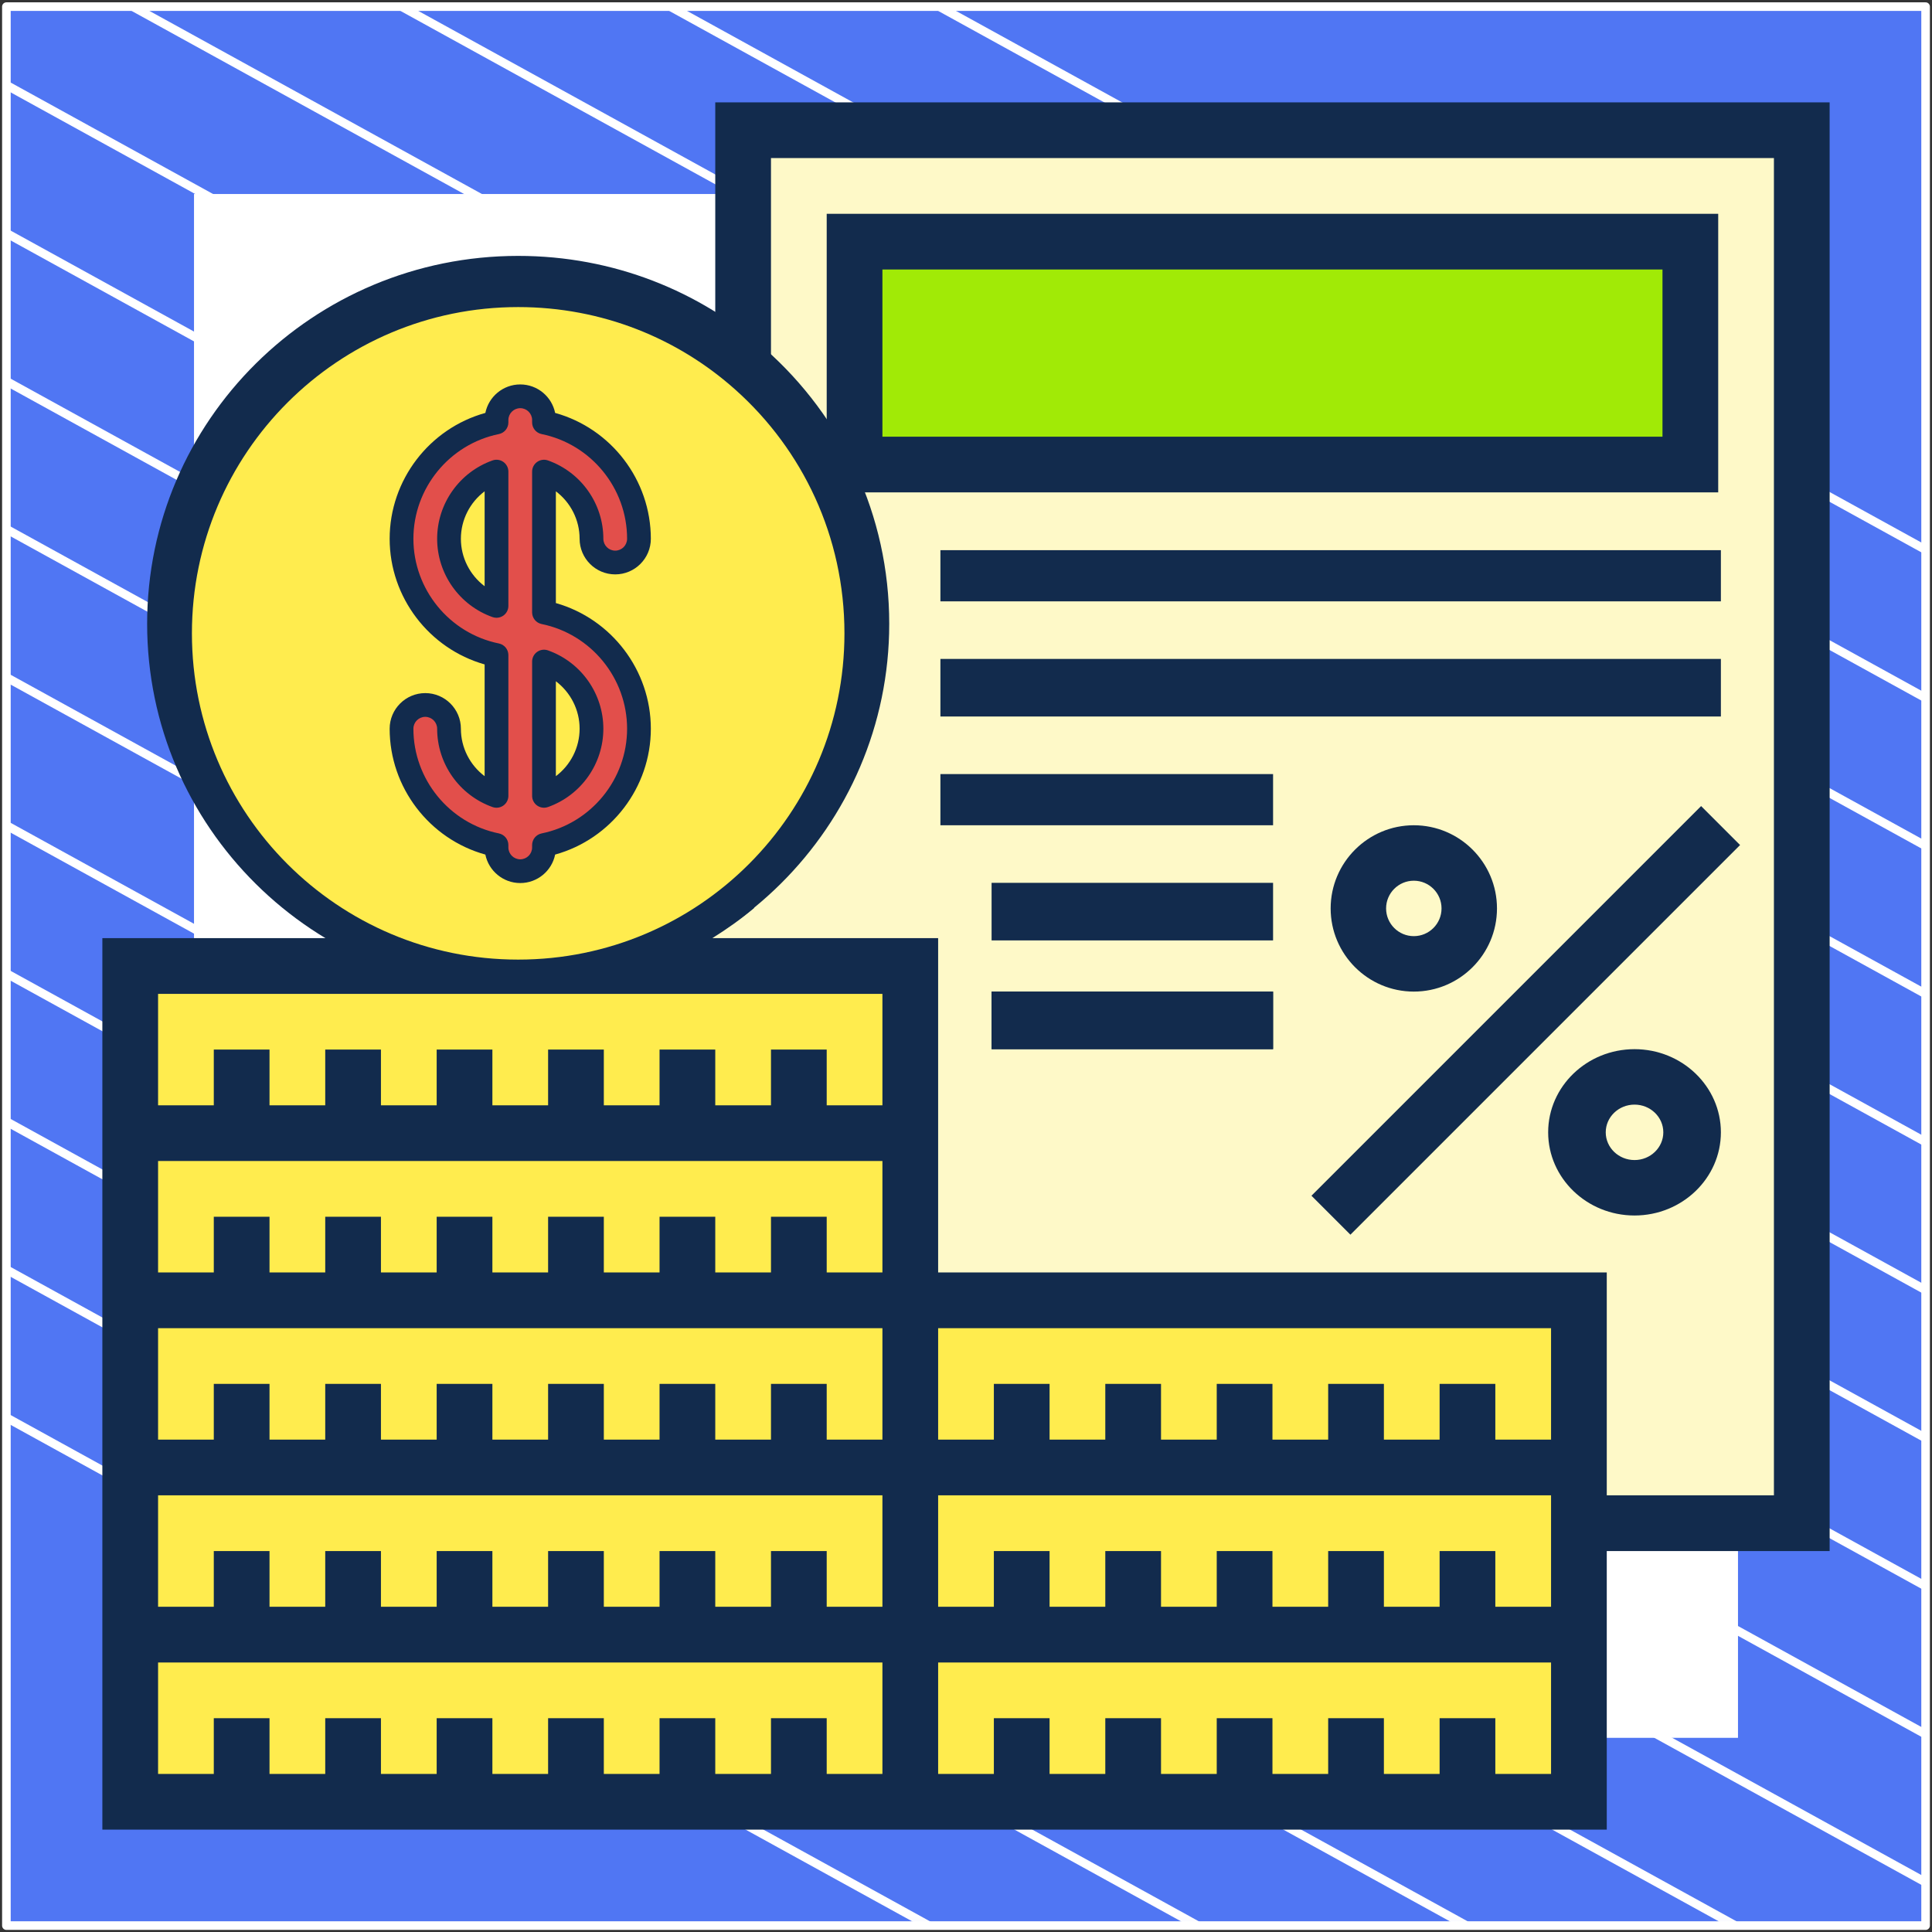 <?xml version="1.0" encoding="UTF-8"?> <svg xmlns="http://www.w3.org/2000/svg" width="302" height="302" viewBox="0 0 302 302" fill="none"><rect x="0" y="0" width="302" height="302" fill="#333333" stroke="none"/><path d="M301 1.038H1V301H301V1.038Z" fill="#5076F3" stroke="white" stroke-width="1.346" stroke-linejoin="round"></path><mask id="mask0_1_13691" style="mask-type:luminance" maskUnits="userSpaceOnUse" x="1" y="1" width="300" height="300"><path d="M301 1H1V300.962H301V1Z" fill="white"></path></mask><g mask="url(#mask0_1_13691)"><path d="M-285.023 64.085L219.795 342.085" stroke="white" stroke-width="1.346" stroke-miterlimit="10"></path><path d="M-263.955 52.544L240.932 330.581" stroke="white" stroke-width="1.346" stroke-miterlimit="10"></path><path d="M-242.82 41.04L261.998 319.04" stroke="white" stroke-width="1.346" stroke-miterlimit="10"></path><path d="M-221.682 29.536L283.136 307.536" stroke="white" stroke-width="1.346" stroke-miterlimit="10"></path><path d="M-200.546 18.032L304.272 296.032" stroke="white" stroke-width="1.346" stroke-miterlimit="10"></path><path d="M-179.41 6.528L325.408 284.528" stroke="white" stroke-width="1.346" stroke-miterlimit="10"></path><path d="M-158.273 -5.014L346.545 273.024" stroke="white" stroke-width="1.346" stroke-miterlimit="10"></path><path d="M-137.205 -16.517L367.613 261.483" stroke="white" stroke-width="1.346" stroke-miterlimit="10"></path><path d="M-116.069 -28.021L388.748 249.979" stroke="white" stroke-width="1.346" stroke-miterlimit="10"></path><path d="M-94.933 -39.525L409.886 238.475" stroke="white" stroke-width="1.346" stroke-miterlimit="10"></path><path d="M-73.796 -51.029L431.023 226.971" stroke="white" stroke-width="1.346" stroke-miterlimit="10"></path><path d="M-52.66 -62.533L452.158 215.467" stroke="white" stroke-width="1.346" stroke-miterlimit="10"></path><path d="M-31.591 -74.075L473.227 203.963" stroke="white" stroke-width="1.346" stroke-miterlimit="10"></path><path d="M-10.455 -85.579L494.363 192.422" stroke="white" stroke-width="1.346" stroke-miterlimit="10"></path></g><path d="M271 31H31V270.975H271V31Z" fill="white" stroke="white" stroke-width="1.346" stroke-miterlimit="10"></path><path d="M115.957 20V59.457C126.705 69.05 133.435 82.958 133.435 98.48C133.435 127.386 109.97 150.8 81 150.8H142.174V203.12H247.043V238H282V20H115.957Z" fill="#FEF9C8"></path><path d="M134 38H264V73H134V38Z" fill="#A1EA06"></path><path d="M194.548 255.516H246.806V281.645H142.29V255.516H194.548Z" fill="#FFEC4E"></path><path d="M142.29 203.258H246.806V229.387H142.29V203.258Z" fill="#FFEC4E"></path><path d="M124.871 229.387H142.29V255.516H20.355V229.387H124.871Z" fill="#FFEC4E"></path><path d="M124.871 177.129H142.29V203.258H20.355V177.129H124.871Z" fill="#FFEC4E"></path><path d="M194.5 229H247V256H142V229H194.5Z" fill="#FFEC4E"></path><path d="M124.571 256H142V282H20V256H124.571Z" fill="#FFEC4E"></path><path d="M124.571 203H142V229H20V203H124.571Z" fill="#FFEC4E"></path><path d="M81 151H142V177H20V151H81Z" fill="#FFEC4E"></path><path d="M286 16H111.806V51.113C102.997 45.457 92.55 42.129 81.323 42.129C67.958 42.129 54.968 46.903 44.751 55.563L50.382 62.204C59.029 54.875 70.017 50.839 81.323 50.839C107.734 50.839 129.226 72.33 129.226 98.742C129.226 110.048 125.19 121.035 117.86 129.683L124.501 135.314C133.162 125.096 137.935 112.106 137.935 98.742C137.935 91.029 136.373 83.674 133.568 76.968H268.581V33.419H129.226V68.711C126.757 64.788 123.844 61.186 120.516 57.986V24.71H277.29V233.742H251.161V198.903H146.645V146.645H111.354C113.627 145.22 115.83 143.67 117.894 141.92L112.264 135.28C103.616 142.609 92.629 146.645 81.323 146.645C54.911 146.645 33.419 125.154 33.419 98.742C33.419 87.436 37.455 76.449 44.785 67.801L38.144 62.17C29.483 72.388 24.71 85.378 24.71 98.742C24.71 118.917 35.352 136.615 51.292 146.645H16V286H251.161V242.452H286V16ZM137.935 42.129H259.871V68.258H137.935V42.129ZM242.452 207.613V225.032H233.742V216.323H225.032V225.032H216.323V216.323H207.613V225.032H198.903V216.323H190.194V225.032H181.484V216.323H172.774V225.032H164.065V216.323H155.355V225.032H146.645V207.613H242.452ZM24.71 155.355H137.935V172.774H129.226V164.065H120.516V172.774H111.806V164.065H103.097V172.774H94.387V164.065H85.677V172.774H76.968V164.065H68.258V172.774H59.548V164.065H50.839V172.774H42.129V164.065H33.419V172.774H24.71V155.355ZM24.71 181.484H137.935V198.903H129.226V190.194H120.516V198.903H111.806V190.194H103.097V198.903H94.387V190.194H85.677V198.903H76.968V190.194H68.258V198.903H59.548V190.194H50.839V198.903H42.129V190.194H33.419V198.903H24.71V181.484ZM24.71 207.613H137.935V225.032H129.226V216.323H120.516V225.032H111.806V216.323H103.097V225.032H94.387V216.323H85.677V225.032H76.968V216.323H68.258V225.032H59.548V216.323H50.839V225.032H42.129V216.323H33.419V225.032H24.71V207.613ZM24.71 233.742H137.935V251.161H129.226V242.452H120.516V251.161H111.806V242.452H103.097V251.161H94.387V242.452H85.677V251.161H76.968V242.452H68.258V251.161H59.548V242.452H50.839V251.161H42.129V242.452H33.419V251.161H24.71V233.742ZM137.935 277.29H129.226V268.581H120.516V277.29H111.806V268.581H103.097V277.29H94.387V268.581H85.677V277.29H76.968V268.581H68.258V277.29H59.548V268.581H50.839V277.29H42.129V268.581H33.419V277.29H24.71V259.871H137.935V277.29ZM242.452 277.29H233.742V268.581H225.032V277.29H216.323V268.581H207.613V277.29H198.903V268.581H190.194V277.29H181.484V268.581H172.774V277.29H164.065V268.581H155.355V277.29H146.645V259.871H242.452V277.29ZM233.742 251.161V242.452H225.032V251.161H216.323V242.452H207.613V251.161H198.903V242.452H190.194V251.161H181.484V242.452H172.774V251.161H164.065V242.452H155.355V251.161H146.645V233.742H242.452V251.161H233.742Z" fill="#122B4D"></path><path d="M119.667 54.614C131.556 65.156 139 80.441 139 97.5C139 129.268 113.044 155 81 155C48.956 155 23 129.268 23 97.5C23 65.732 48.956 40 81 40C95.887 40 109.419 45.51 119.667 54.614Z" fill="#122B4D"></path><path d="M115 60.962C125.455 70.312 132 83.87 132 99C132 127.177 109.177 150 81 150C52.823 150 30 127.177 30 99C30 70.823 52.823 48 81 48C94.09 48 105.99 52.887 115 60.962Z" fill="#FFEC4E"></path><path d="M205 186.91L265.908 126L272 132.092L211.09 193L205 186.91Z" fill="#122B4D"></path><path d="M234 142C234 134.833 228.167 129 221 129C213.833 129 208 134.833 208 142C208 149.167 213.833 155 221 155C228.167 155 234 149.167 234 142ZM216.667 142C216.667 139.609 218.613 137.667 221 137.667C223.387 137.667 225.333 139.609 225.333 142C225.333 144.391 223.387 146.333 221 146.333C218.613 146.333 216.667 144.391 216.667 142Z" fill="#122B4D"></path><path d="M242 177C242 184.167 248.058 190 255.5 190C262.942 190 269 184.167 269 177C269 169.833 262.942 164 255.5 164C248.058 164 242 169.833 242 177ZM260 177C260 179.391 257.979 181.333 255.5 181.333C253.021 181.333 251 179.391 251 177C251 174.609 253.021 172.667 255.5 172.667C257.979 172.667 260 174.609 260 177Z" fill="#122B4D"></path><path d="M147 86H269V94H147V86Z" fill="#122B4D"></path><path d="M147 103H269V112H147V103Z" fill="#122B4D"></path><path d="M147 121H199V129H147V121Z" fill="#122B4D"></path><path d="M155 138H199V147H155V138Z" fill="#122B4D"></path><path d="M155 155H199V164H155V155Z" fill="#122B4D"></path><path d="M155 155H199V164H155V155Z" fill="#122B4D"></path><path d="M85.034 95.724V73.72C89.354 75.252 92.457 79.378 92.457 84.216C92.457 86.266 94.118 87.928 96.168 87.928C98.218 87.928 99.88 86.266 99.88 84.216C99.88 75.254 93.494 67.756 85.034 66.032V65.659C85.034 63.609 83.372 61.947 81.322 61.947C79.272 61.947 77.611 63.609 77.611 65.659V66.032C69.15 67.756 62.765 75.254 62.765 84.216C62.765 93.178 69.15 100.676 77.611 102.4V124.404C73.291 122.872 70.188 118.747 70.188 113.908C70.188 111.859 68.526 110.197 66.476 110.197C64.426 110.197 62.765 111.859 62.765 113.908C62.765 122.87 69.15 130.368 77.611 132.092V132.466C77.611 134.516 79.272 136.177 81.322 136.177C83.372 136.177 85.034 134.516 85.034 132.466V132.092C93.494 130.368 99.88 122.87 99.88 113.908C99.88 104.946 93.494 97.448 85.034 95.724ZM70.188 84.216C70.188 79.378 73.291 75.252 77.611 73.72V94.712C73.291 93.18 70.188 89.055 70.188 84.216ZM85.034 124.404V103.412C89.354 104.944 92.457 109.07 92.457 113.908C92.457 118.747 89.354 122.872 85.034 124.404Z" fill="#E24F4B"></path><path d="M72.044 113.91C72.044 110.84 69.546 108.342 66.476 108.342C63.407 108.342 60.909 110.84 60.909 113.91C60.909 123.098 67.12 131.156 75.868 133.582C76.385 136.12 78.635 138.034 81.323 138.034C84.01 138.034 86.26 136.12 86.777 133.582C95.525 131.156 101.736 123.098 101.736 113.91C101.736 104.761 95.578 96.733 86.89 94.268V76.8C89.181 78.524 90.601 81.256 90.601 84.218C90.601 87.287 93.099 89.785 96.168 89.785C99.238 89.785 101.736 87.287 101.736 84.218C101.736 75.029 95.525 66.971 86.777 64.545C86.26 62.008 84.01 60.093 81.323 60.093C78.635 60.093 76.385 62.008 75.868 64.545C67.12 66.971 60.909 75.029 60.909 84.218C60.909 93.366 67.067 101.394 75.755 103.859V121.327C73.464 119.603 72.044 116.872 72.044 113.91ZM77.982 100.584C70.24 99.006 64.621 92.123 64.621 84.218C64.621 76.313 70.24 69.429 77.982 67.852C78.846 67.675 79.467 66.915 79.467 66.033V65.66C79.467 64.637 80.299 63.804 81.323 63.804C82.346 63.804 83.178 64.637 83.178 65.66V66.033C83.178 66.915 83.799 67.676 84.663 67.852C92.405 69.429 98.024 76.313 98.024 84.218C98.024 85.241 97.192 86.073 96.168 86.073C95.145 86.073 94.313 85.241 94.313 84.218C94.313 78.73 90.833 73.809 85.654 71.973C85.086 71.771 84.456 71.858 83.963 72.206C83.471 72.553 83.178 73.118 83.178 73.721V95.725C83.178 96.607 83.799 97.368 84.663 97.544C92.405 99.121 98.024 106.005 98.024 113.91C98.024 121.815 92.405 128.698 84.663 130.276C83.799 130.452 83.178 131.212 83.178 132.094V132.467C83.178 133.491 82.346 134.323 81.323 134.323C80.299 134.323 79.467 133.491 79.467 132.467V132.094C79.467 131.212 78.846 130.452 77.982 130.275C70.24 128.698 64.621 121.815 64.621 113.91C64.621 112.886 65.453 112.054 66.476 112.054C67.5 112.054 68.332 112.886 68.332 113.91C68.332 119.397 71.812 124.318 76.991 126.155C77.558 126.356 78.189 126.269 78.682 125.922C79.174 125.574 79.467 125.009 79.467 124.406V102.402C79.467 101.52 78.846 100.76 77.982 100.584Z" fill="#122B4D"></path><path d="M79.467 73.72C79.467 73.117 79.174 72.552 78.681 72.204C78.189 71.856 77.558 71.77 76.99 71.971C71.812 73.808 68.332 78.729 68.332 84.216C68.332 89.704 71.812 94.624 76.99 96.461C77.192 96.533 77.402 96.568 77.611 96.568C77.989 96.568 78.364 96.452 78.682 96.228C79.174 95.881 79.467 95.316 79.467 94.713V73.72H79.467ZM75.755 91.634C73.464 89.909 72.043 87.178 72.043 84.216C72.043 81.254 73.464 78.523 75.755 76.799V91.634Z" fill="#122B4D"></path><path d="M83.964 125.921C84.281 126.145 84.656 126.261 85.034 126.261C85.243 126.261 85.453 126.226 85.655 126.154C90.834 124.317 94.313 119.396 94.313 113.909C94.313 108.422 90.834 103.501 85.655 101.664C85.087 101.462 84.456 101.55 83.964 101.897C83.471 102.245 83.179 102.81 83.179 103.413V124.405C83.178 125.008 83.471 125.573 83.964 125.921ZM86.89 106.492C89.181 108.216 90.602 110.947 90.602 113.909C90.602 116.871 89.181 119.602 86.89 121.326V106.492Z" fill="#122B4D"></path></svg> 